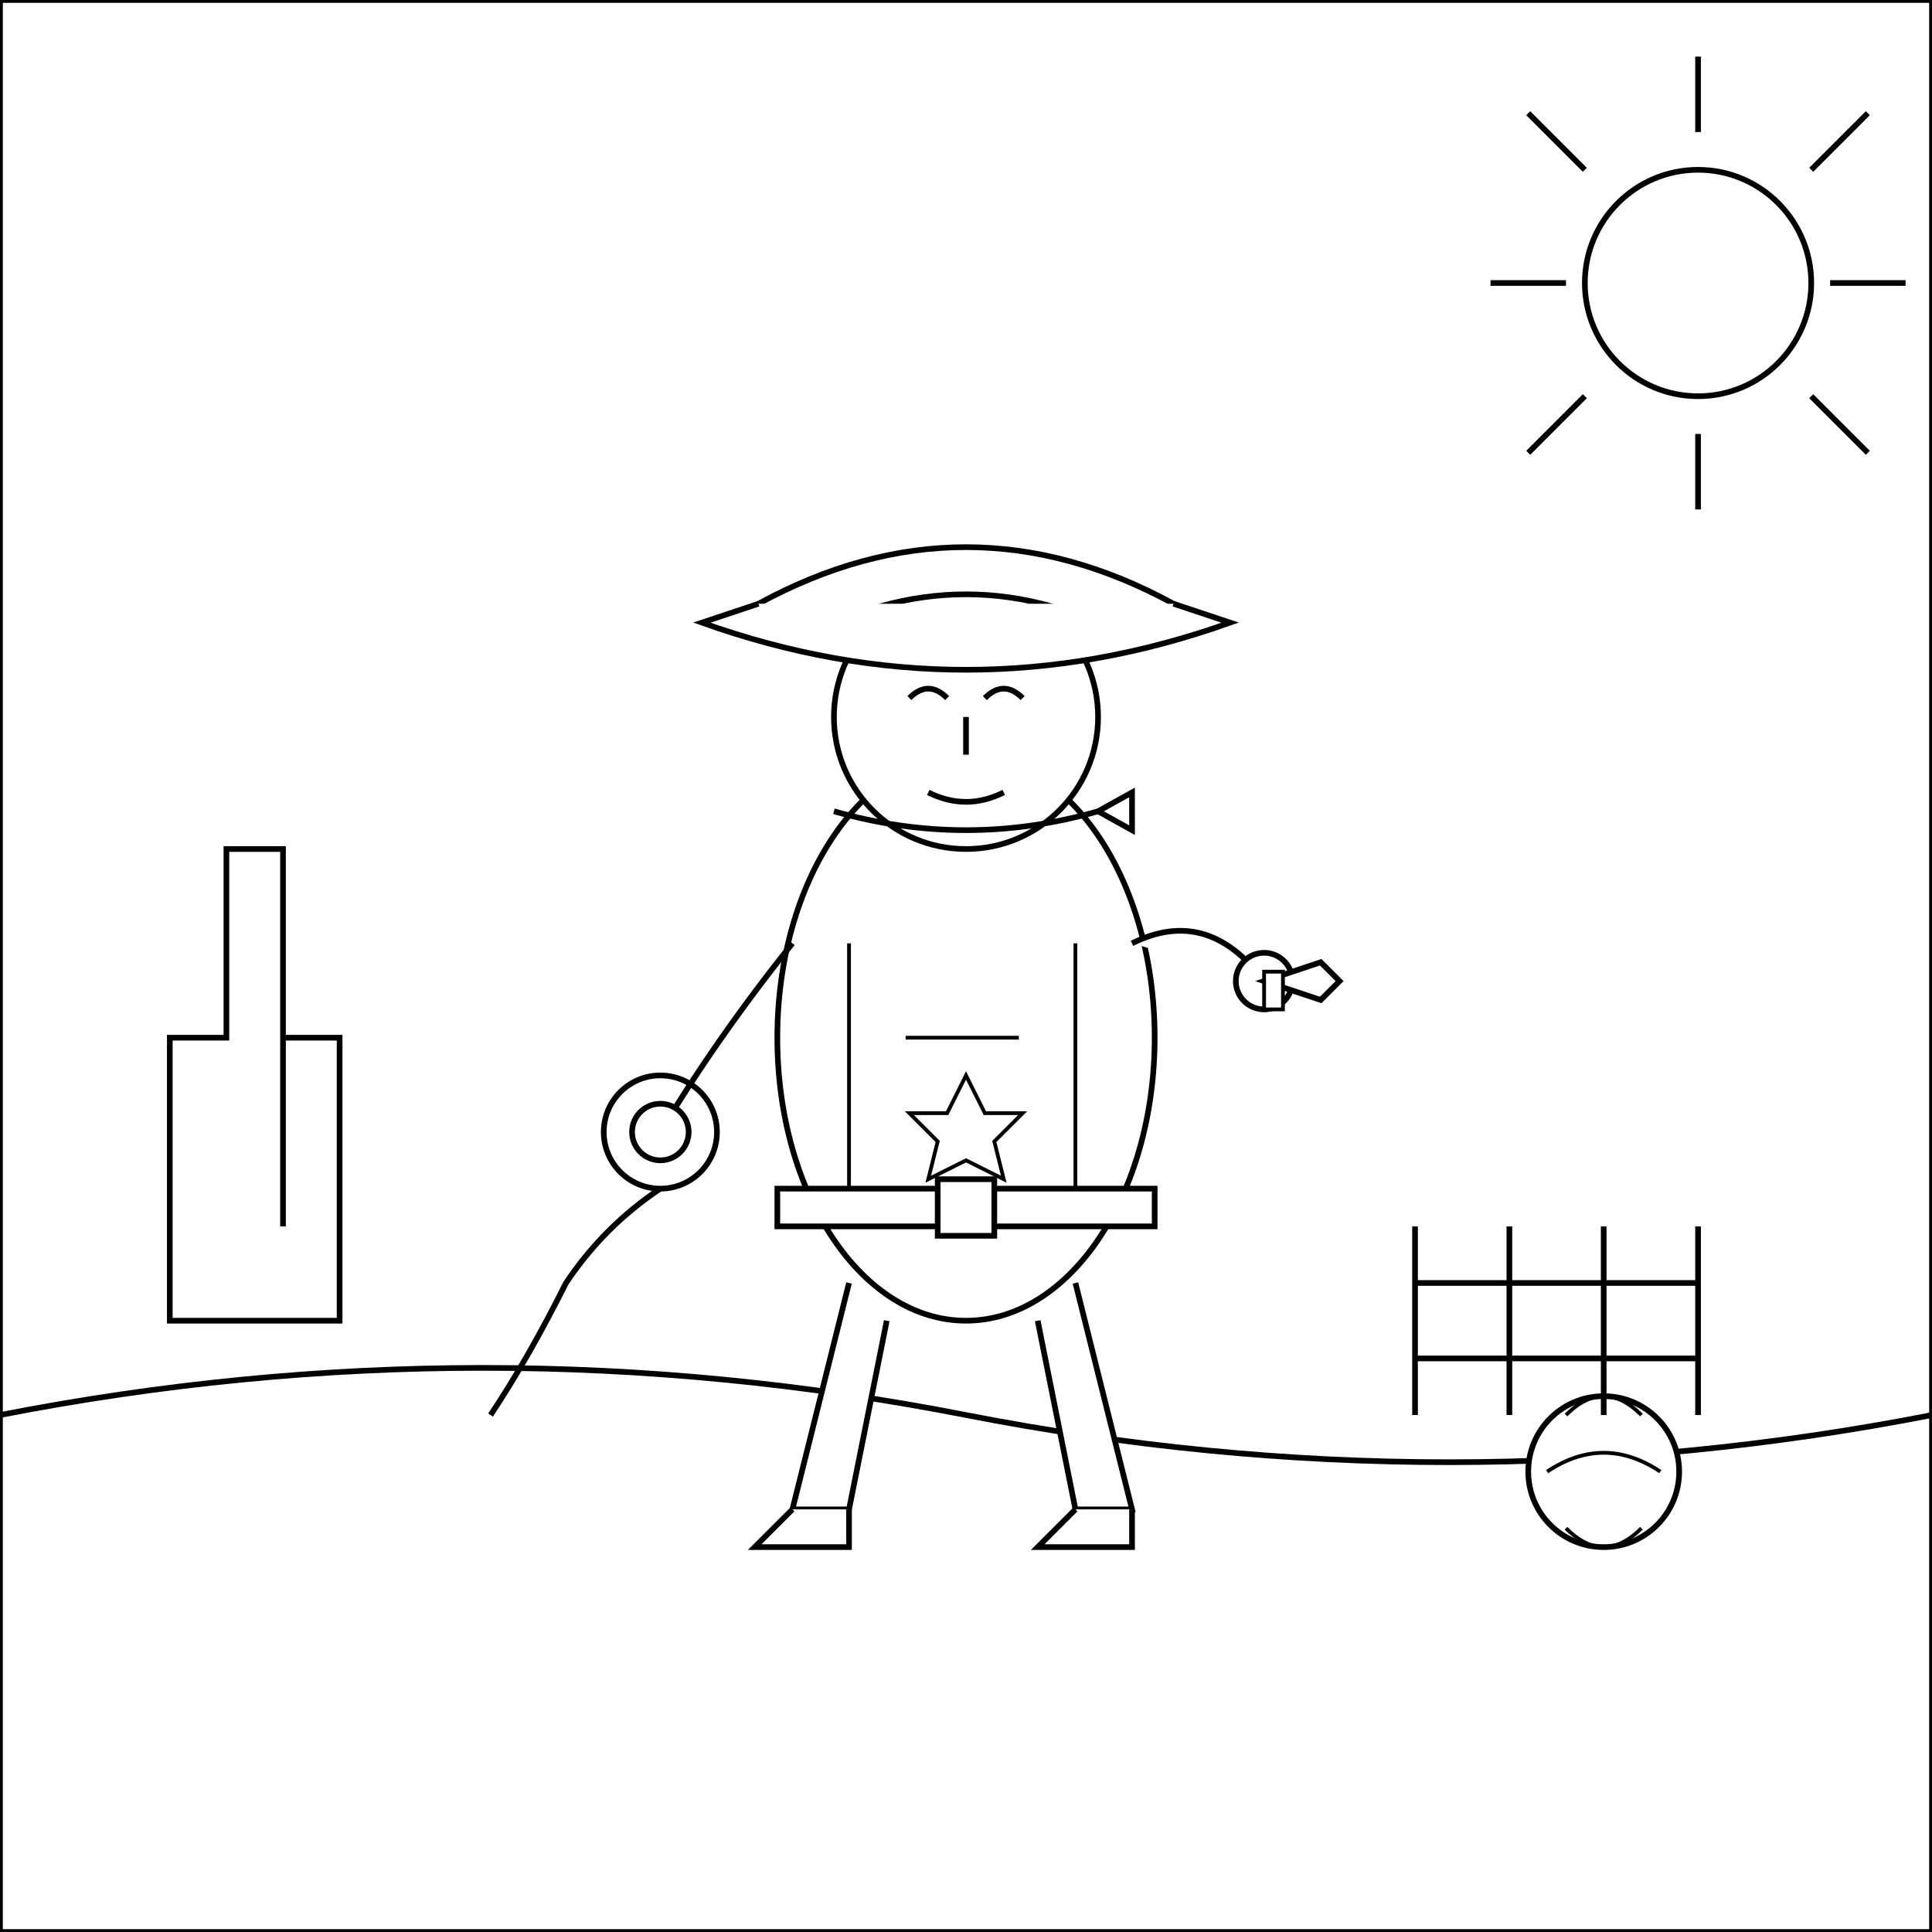 <!--

Generated by DrawGPT.
Free, open source, AI generated images in SVG, PNG, and HTML Canvas format.
https://drawgpt.ai

Created: 2025-02-25T19:57:09+00:00
-->
<svg viewBox="0 0 1024 1024" xmlns="http://www.w3.org/2000/svg">
  <rect x="0" y="0" width="1024" height="1024" fill="#808080" stroke="none"/>
  <title>Cowboy Coloring Book Adventure</title>
  <desc>Saddle up for some coloring fun! This cowboy is ready for adventure - just add your favorite colors to bring the Wild West to life!</desc>
  
  <!-- Background -->
  <rect id="background" class="sky" x="0" y="0" width="1024" height="1024" fill="white" stroke="black" stroke-width="3"/>
  
  <!-- Desert ground -->
  <path id="desert-ground" class="ground" d="M0 750 Q256 700 512 750 Q768 800 1024 750 L1024 1024 L0 1024 Z" fill="white" stroke="black" stroke-width="3"/>
  
  <!-- Cactus -->
  <path id="cactus" class="cactus" d="M150 650 L150 450 L120 450 L120 550 L90 550 L90 700 L180 700 L180 550 L150 550 Z" fill="white" stroke="black" stroke-width="3"/>
  
  <!-- Tumbleweed -->
  <circle id="tumbleweed" class="tumbleweed" cx="850" cy="780" r="40" fill="white" stroke="black" stroke-width="3"/>
  <path id="tumbleweed-lines" class="tumbleweed-detail" d="M830 750 Q850 730 870 750 M820 780 Q850 760 880 780 M830 810 Q850 830 870 810" fill="none" stroke="black" stroke-width="2"/>
  
  <!-- Sun -->
  <circle id="sun" class="sun" cx="900" cy="150" r="60" fill="white" stroke="black" stroke-width="3"/>
  <path id="sun-rays" class="sun-rays" d="M900 70 L900 30 M960 90 L990 60 M970 150 L1010 150 M960 210 L990 240 M900 230 L900 270 M840 210 L810 240 M830 150 L790 150 M840 90 L810 60" stroke="black" stroke-width="3"/>
  
  <!-- Cowboy body -->
  <ellipse id="cowboy-body" class="cowboy-torso" cx="512" cy="550" rx="100" ry="150" fill="white" stroke="black" stroke-width="3"/>
  
  <!-- Cowboy legs -->
  <path id="cowboy-left-leg" class="cowboy-leg" d="M450 680 L420 800 L450 800 L470 700" fill="white" stroke="black" stroke-width="3"/>
  <path id="cowboy-right-leg" class="cowboy-leg" d="M570 680 L600 800 L570 800 L550 700" fill="white" stroke="black" stroke-width="3"/>
  
  <!-- Cowboy boots -->
  <path id="cowboy-left-boot" class="cowboy-boot" d="M420 800 L400 820 L450 820 L450 800" fill="white" stroke="black" stroke-width="3"/>
  <path id="cowboy-right-boot" class="cowboy-boot" d="M570 800 L550 820 L600 820 L600 800" fill="white" stroke="black" stroke-width="3"/>
  
  <!-- Cowboy arms -->
  <path id="cowboy-left-arm" class="cowboy-arm" d="M420 500 Q380 550 350 600" fill="white" stroke="black" stroke-width="3"/>
  <path id="cowboy-right-arm" class="cowboy-arm" d="M600 500 Q640 480 670 520" fill="white" stroke="black" stroke-width="3"/>
  
  <!-- Cowboy hands -->
  <circle id="cowboy-left-hand" class="cowboy-hand" cx="350" cy="600" r="15" fill="white" stroke="black" stroke-width="3"/>
  <circle id="cowboy-right-hand" class="cowboy-hand" cx="670" cy="520" r="15" fill="white" stroke="black" stroke-width="3"/>
  
  <!-- Cowboy head -->
  <circle id="cowboy-head" class="cowboy-face" cx="512" cy="380" r="70" fill="white" stroke="black" stroke-width="3"/>
  
  <!-- Cowboy hat -->
  <path id="cowboy-hat" class="cowboy-hat" d="M422 340 Q512 290 602 340 L622 320 Q512 260 402 320 Z" fill="white" stroke="black" stroke-width="3"/>
  <path id="cowboy-hat-brim" class="cowboy-hat-brim" d="M402 320 L372 330 Q512 380 652 330 L622 320" fill="white" stroke="black" stroke-width="3"/>
  
  <!-- Cowboy face features -->
  <path id="cowboy-eyes" class="cowboy-eyes" d="M482 370 Q492 360 502 370 M522 370 Q532 360 542 370" fill="none" stroke="black" stroke-width="3"/>
  <path id="cowboy-nose" class="cowboy-nose" d="M512 380 L512 400" stroke="black" stroke-width="3"/>
  <path id="cowboy-mouth" class="cowboy-mouth" d="M492 420 Q512 430 532 420" fill="none" stroke="black" stroke-width="3"/>
  
  <!-- Cowboy bandana -->
  <path id="cowboy-bandana" class="cowboy-bandana" d="M442 430 Q512 450 582 430" fill="none" stroke="black" stroke-width="3"/>
  <path id="cowboy-bandana-knot" class="cowboy-bandana-knot" d="M582 430 L600 440 L600 420 Z" fill="white" stroke="black" stroke-width="3"/>
  
  <!-- Cowboy belt -->
  <rect id="cowboy-belt" class="cowboy-belt" x="412" y="630" width="200" height="20" fill="white" stroke="black" stroke-width="3"/>
  <rect id="cowboy-belt-buckle" class="cowboy-belt-buckle" x="497" y="625" width="30" height="30" fill="white" stroke="black" stroke-width="3"/>
  
  <!-- Cowboy vest pattern -->
  <path id="cowboy-vest-pattern" class="cowboy-vest-detail" d="M450 500 L450 630 M570 500 L570 630 M480 550 L540 550" fill="none" stroke="black" stroke-width="2"/>
  
  <!-- Lasso -->
  <circle id="lasso-loop" class="lasso" cx="350" cy="600" r="30" fill="none" stroke="black" stroke-width="3"/>
  <path id="lasso-rope" class="lasso-rope" d="M350 630 Q320 650 300 680 Q280 720 260 750" fill="none" stroke="black" stroke-width="3"/>
  
  <!-- Revolver -->
  <path id="revolver" class="revolver" d="M670 520 L700 530 L710 520 L700 510 Z" fill="white" stroke="black" stroke-width="3"/>
  <rect id="revolver-handle" class="revolver-handle" x="670" y="515" width="10" height="20" fill="white" stroke="black" stroke-width="2"/>
  
  <!-- Fence in background -->
  <path id="fence" class="fence" d="M750 650 L750 750 M800 650 L800 750 M850 650 L850 750 M900 650 L900 750 M750 680 L900 680 M750 720 L900 720" fill="none" stroke="black" stroke-width="3"/>
  
  <!-- Sheriff star -->
  <path id="sheriff-star" class="sheriff-badge" d="M512 570 L522 590 L542 590 L527 605 L532 625 L512 615 L492 625 L497 605 L482 590 L502 590 Z" fill="white" stroke="black" stroke-width="2"/>
</svg>